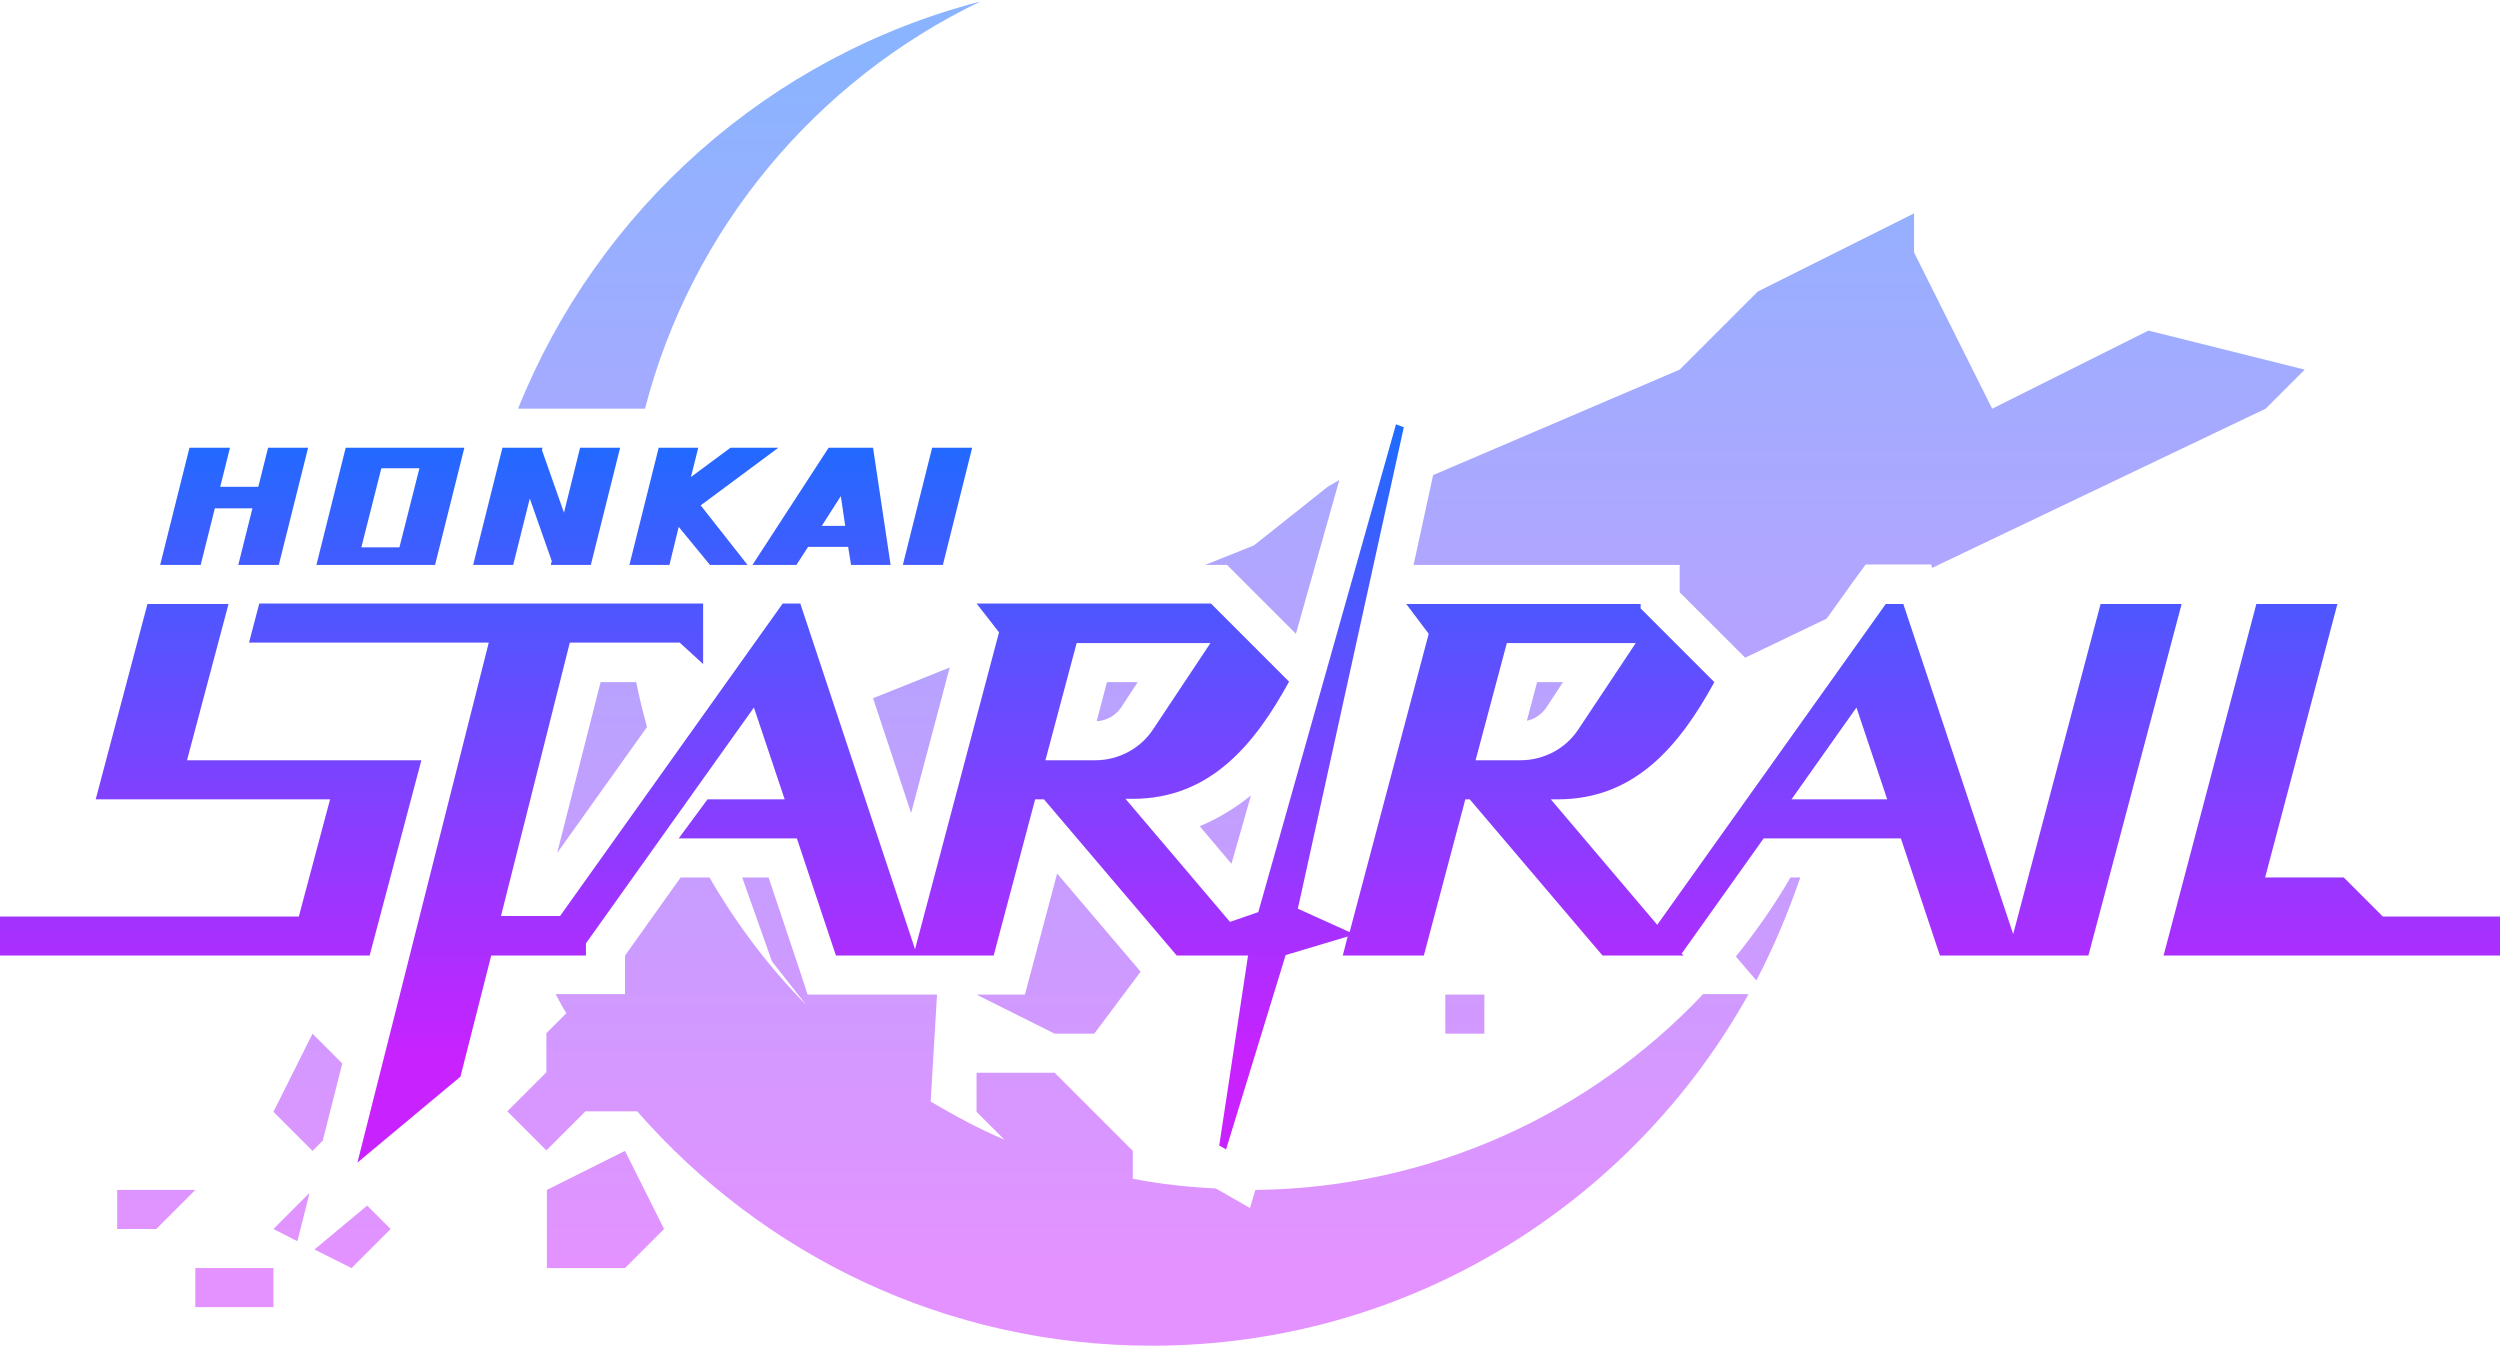 <?xml version="1.0" encoding="utf-8"?>
<!-- Generator: Adobe Illustrator 27.6.1, SVG Export Plug-In . SVG Version: 6.00 Build 0)  -->
<svg version="1.1" id="Слой_1" xmlns="http://www.w3.org/2000/svg" xmlns:xlink="http://www.w3.org/1999/xlink" x="0px" y="0px"
	 viewBox="0 0 512 276" style="enable-background:new 0 0 512 276;" xml:space="preserve">
<style type="text/css">
	.st0{fill:url(#SVGID_1_);}
	.st1{fill:url(#SVGID_00000078736332860490575030000018274064481015320736_);}
</style>
<g>
	
		<linearGradient id="SVGID_1_" gradientUnits="userSpaceOnUse" x1="-4.875" y1="522.271" x2="-4.875" y2="490.858" gradientTransform="matrix(8 0 0 -8 287 4188.12)">
		<stop  offset="0" style="stop-color:#8AB4FF"/>
		<stop  offset="1" style="stop-color:#E492FF"/>
	</linearGradient>
	<path class="st0" d="M216,211.7l-16-8h3.7h6.2l1.6-6l5-18.8l17.1,20.1l-9.5,12.7H216z M229.6,144.9l3.4-5.2h-6.3l-2.1,8
		C226.7,147.6,228.5,146.5,229.6,144.9z M320.1,139.7h-5.3l-2.1,7.9c1.6-0.3,3-1.3,4-2.7L320.1,139.7z M368.7,179.7h-2
		c-3.3,5.7-7.1,11.1-11.2,16.2l4.2,4.9C363.2,194.1,366.2,187,368.7,179.7z M304,203.7h-6.2H296v8h8V203.7z M194.5,136.7l-15.7,6.3
		l7.8,23.5L194.5,136.7z M289.5,115.7h4.7h16.6H336h8v5.6l12.7,12.7l0.7,0.7l16.7-8l5.5-7.7l2.5-3.4h4.1h3.5h5.8l0.2,0.7L464,83.7
		l8-8l-32-8l-32,16l-16-32v-8l-32,16l-16,16l-50.5,21.6L289.5,115.7z M114.1,174.7l18.4-25.8c-0.8-3-1.6-6.1-2.2-9.2H123
		L114.1,174.7z M245.7,169.2l6.5,7.7l4-14C253.1,165.4,249.6,167.6,245.7,169.2z M112,243.7v16h16l8-8l-8-16L112,243.7z M64.4,255.9
		l7.6,3.8l8-8l-4.8-4.8L64.4,255.9z M248,115.7h3.3l2.3,2.3l11.8,11.8l8.9-31.5l-2.4,1.4l-15.1,12l-10,4H248z M63.4,244.3l-7.4,7.4
		l4.9,2.5L63.4,244.3z M348.7,203.7c-23,24.3-55.5,39.6-91.6,40l-1.1,3.7l-7-4c-5.8-0.3-11.5-0.9-17-2v-5.7l-16-16h-16v8l5.7,5.7
		c-5.2-2.2-10.2-4.9-15.1-7.8l1.3-21.9h-4.2h-0.7h-15.8h-5.8l-1.8-5.5l-6.2-18.5H152l6.1,17.2l7,8.9c-7.7-7.8-14.3-16.6-19.8-26.1
		h-5.9L128,195.7v7.9h-8h-1.8h-4.4c0.7,1.3,1.4,2.7,2.2,3.9l-4.1,4.1v8l-8,8l8,8l8-8h8h2.6c25.7,29.4,63.3,48,105.4,48
		c52.6,0,98.3-29.1,122.2-72H348.7z M111.1,83.7h10.2h5.8h5c9.5-36.8,35-67.2,68.7-83.4c-43.2,11.2-78.3,42.5-94.7,83.4H111.1z
		 M66.1,233.6l4-15.8l-6.1-6.1l-8,16l8,8L66.1,233.6z M24,243.7v8h8l8-8H24z M40,267.7h8h8v-8H40V267.7z"/>
	
		<linearGradient id="SVGID_00000023960824611748992060000000875319212254027655_" gradientUnits="userSpaceOnUse" x1="-3.875" y1="512.88" x2="-3.875" y2="496.459" gradientTransform="matrix(8 0 0 -8 287 4188.12)">
		<stop  offset="0" style="stop-color:#1A6DFF"/>
		<stop  offset="1" style="stop-color:#C822FF"/>
	</linearGradient>
	<path style="fill:url(#SVGID_00000023960824611748992060000000875319212254027655_);" d="M47.1,91.7l-2,8h7.8l2-8h8.2l-6,24h-8.3
		l2.9-11.6H44l-2.9,11.6h-8.3l6-24H47.1z M73.1,115.7h-1.9h-6.4l6-24H73h6.1h7.8H88h7.1l-6,24H88h-7.1H73.1z M74,112.1h7.8l4.1-16.2
		h-7.8L74,112.1z M102.9,91.7l-6,24h8.2l3.4-13.6l4.5,12.8l-0.2,0.8h0.5v0l0,0h7.7l6-24h-8.2l-3.3,13.3L111,92.2l0.1-0.5H102.9z
		 M0,195.7h59.1H72h3.7l10.6-40H80H69.7H38.3l8.5-32H30.2l-10.6,40H32h4.2h31.4l-6.4,24H0V195.7z M364.9,171.7h-3.7l-16.8,23.6
		l0.4,0.4h-0.7h-9.2h-6.7l-27.2-32h-0.9l-8.5,32h-16.6l1-3.9l-12.7,3.8l-12.2,39.8l-1.4-0.8l5.9-38.9h-14.6l-27.2-32h-1.8l-8.5,32
		h-15.8h-0.7h-15.8l-8-24H139l5.9-8h15.8l-6.3-18.8L120,193.2v2.5h-1.8H109h-8.4l-6.3,24.8l-21.1,17.6l26.9-106.5H51l2.1-8h49.1
		h16.6H144v12.4l-4.8-4.4h-22.5l-14.1,56h12.1l45.6-64h0.1h3.3h0.2l23.5,70.8l17.2-64.9l-4.6-5.9h6.2h16.6H248l16,16
		c-6.9,12.6-16,24-32,24h-1.5l21.4,25.2l5.8-2l28.2-99.9l1.6,0.6l-21.7,98.6l10.6,4.8l16.2-61.1l-4.6-6.1h6.2h16.6H336v0.9
		l15.1,15.1c-6.9,12.6-16,24-32,24h-1.5l21.8,25.7l46.8-65.7h0.1h3.3h0.2l22.5,67.6l17.9-67.6h16.6l-19.1,72h-13.9h-2.6h-13.9l-8-24
		H364.9z M366.9,163.7h3.8h15.8l-6.3-18.8L366.9,163.7z M224.3,155.7c4.8,0,9.3-2.4,11.9-6.4l11.7-17.6h-27.4l-6.4,24H224.3z
		 M311.4,155.7c4.8,0,9.3-2.4,11.9-6.4l11.7-17.6h-26.4l-6.4,24H311.4z M134.9,91.7l-6,24h8.2l1.9-7.8l6.4,7.8h7.7l-9.6-12.2
		l15.9-11.8h-9.8l-8.1,6l1.5-6H134.9z M443.1,195.7h4.9h11.7H512v-8h-24l-8-8h-16.1l14.8-56h-16.6L443.1,195.7z M178.8,91.7l3.6,24
		h-8.1l-0.6-3.7h-8.2l-2.4,3.7h-9l15.6-24H178.8z M173.1,107.7l-0.9-6.1l-3.9,6.1H173.1z M199.1,91.7h-8.2l-6,24h8.2L199.1,91.7z"/>
</g>
</svg>
